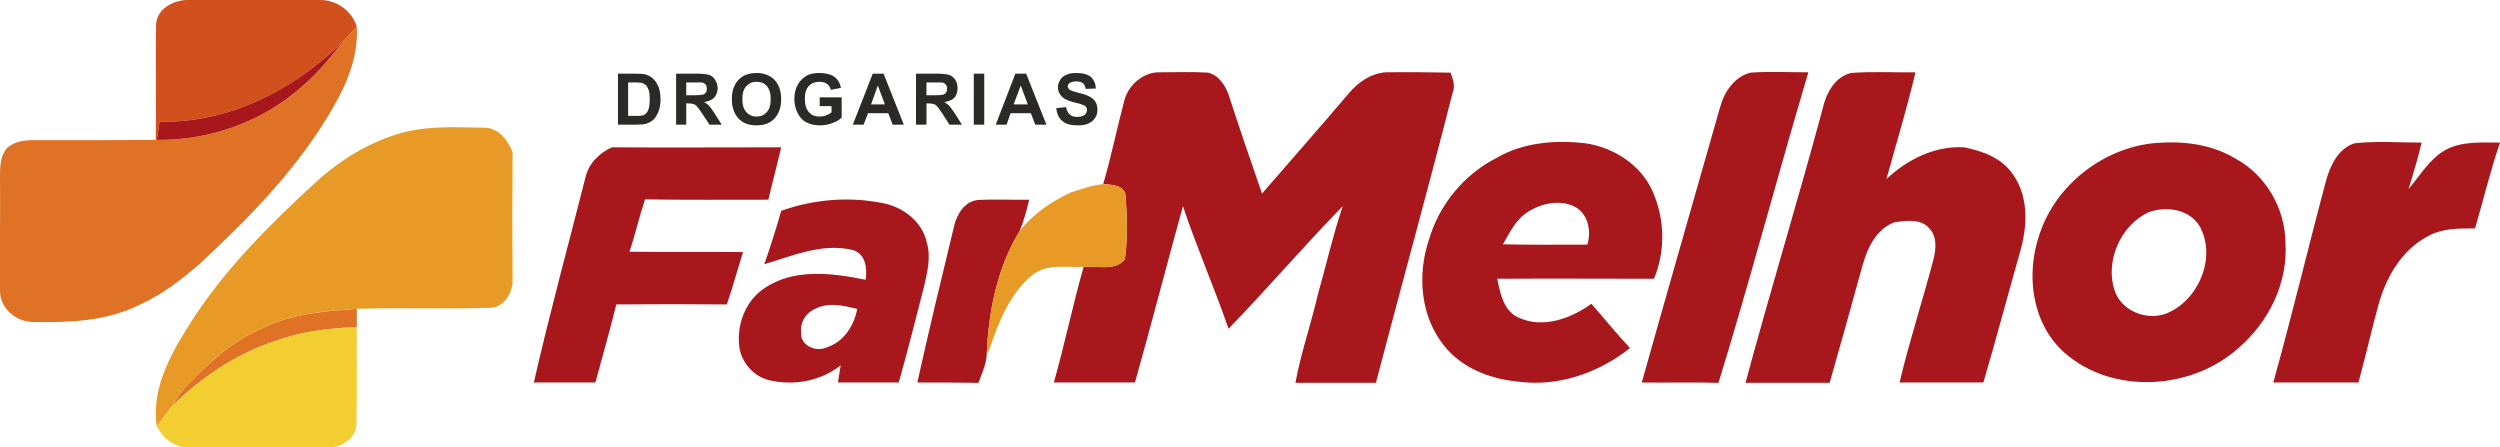 <svg xmlns="http://www.w3.org/2000/svg" viewBox="0 0 739.9 132.4"><path d="M182.9 21.8h5.5c1.3 0 2.2.1 2.9.3.8.3 1.6.7 2.2 1.4.7.7 1.1 1.5 1.5 2.5.3.9.5 2.1.5 3.5 0 1.2-.2 2.3-.5 3.2-.4 1.1-.9 2-1.6 2.7-.5.5-1.3.9-2.1 1.2-.7.2-1.6.3-2.7.3h-5.7V21.8zm3 2.6v9.9h2.3c.8 0 1.4 0 1.8-.1.5-.1.9-.3 1.2-.6.3-.3.6-.8.8-1.5.2-.7.3-1.6.3-2.7 0-1.2-.1-2.1-.3-2.7-.2-.6-.5-1.1-.8-1.5-.4-.3-.9-.6-1.4-.7-.5-.1-1.3-.1-2.5-.1h-1.4zm14.2 12.5V21.8h6.4c1.6 0 2.7.2 3.5.4.7.3 1.3.8 1.7 1.5.4.7.7 1.5.7 2.4 0 1.1-.4 2-1 2.8-.7.7-1.7 1.1-3 1.3.7.4 1.2.8 1.6 1.3.5.5 1 1.3 1.7 2.4l1.9 3H210l-2.2-3.3c-.8-1.2-1.3-1.9-1.6-2.2-.3-.3-.6-.5-.9-.6-.4-.1-.9-.2-1.6-.2h-.6v6.3h-3zm3-8.7h2.3c1.4 0 2.3-.1 2.7-.2.3-.1.6-.3.8-.6.2-.3.3-.7.3-1.1 0-.6-.1-1-.4-1.3-.2-.3-.6-.5-1.1-.6h-4.6v3.8zm13.5 1.2c0-1.5.2-2.8.7-3.8.3-.8.8-1.5 1.4-2.1.6-.6 1.2-1 1.9-1.3 1-.4 2.1-.6 3.3-.6 2.2 0 4 .7 5.3 2 1.3 1.4 2 3.3 2 5.8 0 2.4-.7 4.3-2 5.7-1.3 1.4-3.1 2-5.3 2-2.2 0-4-.6-5.3-2-1.3-1.4-2-3.3-2-5.7zm3.1-.1c0 1.8.4 3 1.2 3.9.8.9 1.8 1.3 3 1.3s2.2-.4 3-1.3c.8-.8 1.2-2.1 1.2-3.9 0-1.7-.4-3-1.2-3.9-.7-.8-1.7-1.2-3-1.2-1.2 0-2.2.4-3 1.3-.8.8-1.2 2.1-1.2 3.8zm22.9 2.1v-2.6h6.5v6c-.6.6-1.5 1.2-2.7 1.6-1.2.5-2.5.7-3.7.7-1.6 0-2.9-.3-4.1-.9-1.2-.7-2.1-1.7-2.6-2.9-.6-1.2-.9-2.5-.9-4 0-1.6.3-3 1-4.2.6-1.2 1.6-2.1 2.8-2.8 1-.5 2.2-.7 3.6-.7 1.9 0 3.4.4 4.4 1.1 1.1.8 1.7 1.9 2 3.3l-3 .6c-.2-.8-.6-1.4-1.2-1.8-.6-.4-1.3-.6-2.2-.6-1.3 0-2.3.4-3.1 1.2-.8.9-1.2 2.1-1.2 3.8 0 1.8.4 3.1 1.2 4 .8.9 1.8 1.3 3.1 1.3.6 0 1.3-.1 1.9-.3.7-.3 1.2-.6 1.7-.9v-1.9h-3.5zm24.9 5.5h-3.3l-1.3-3.4h-6l-1.3 3.4h-3.2l5.9-15.1h3.2l6 15.1zm-5.6-6l-2.1-5.6-2 5.6h4.1zm9.2 6V21.8h6.4c1.6 0 2.8.2 3.5.4.8.3 1.3.8 1.8 1.5.4.7.6 1.5.6 2.4 0 1.1-.3 2-.9 2.8-.7.7-1.7 1.1-3 1.3.6.4 1.2.8 1.6 1.3.4.5 1 1.3 1.7 2.4l1.9 3H281l-2.1-3.3c-.8-1.2-1.4-1.9-1.6-2.2-.3-.3-.6-.5-1-.6-.3-.1-.8-.2-1.5-.2h-.6v6.3h-3.1zm3.1-8.7h2.2c1.5 0 2.4-.1 2.8-.2.3-.1.6-.3.8-.6.2-.3.3-.7.3-1.1 0-.6-.1-1-.4-1.3-.3-.3-.6-.5-1.1-.6h-4.6v3.8zm14 8.7V21.8h3.1v15.1h-3.1zm21.5 0h-3.3l-1.3-3.4h-6l-1.2 3.4h-3.2l5.8-15.1h3.2l6 15.1zm-5.5-6l-2.1-5.6-2.1 5.6h4.2zm8.4 1.1l2.9-.3c.2 1 .6 1.7 1.1 2.2.6.5 1.3.7 2.2.7 1 0 1.7-.2 2.2-.6.5-.4.7-.9.7-1.5 0-.3-.1-.6-.3-.9-.2-.2-.5-.5-1.1-.6-.3-.2-1.1-.4-2.4-.7-1.6-.4-2.7-.9-3.4-1.5-.9-.8-1.4-1.8-1.4-3 0-.8.3-1.5.7-2.2.4-.6 1-1.2 1.9-1.5.8-.4 1.8-.5 2.9-.5 1.9 0 3.3.4 4.3 1.2.9.9 1.4 2 1.4 3.4l-3 .1c-.1-.8-.4-1.4-.8-1.7-.4-.3-1.1-.5-1.9-.5-.9 0-1.6.2-2.1.5-.3.3-.5.6-.5 1 0 .3.2.6.5.9.4.3 1.3.6 2.8 1 1.4.3 2.5.7 3.2 1.1.7.4 1.3.9 1.7 1.5.4.7.6 1.5.6 2.4 0 .9-.2 1.7-.7 2.4-.5.8-1.2 1.3-2.1 1.7-.8.4-1.9.5-3.2.5-1.9 0-3.4-.4-4.4-1.3-1-.8-1.6-2.1-1.8-3.8z" fill="#2b2a29"></path><path d="M46.2 7.5c0-4.9 5.3-7.6 9.6-7.5h39c4.9 0 9.4 3.3 10.8 7.9l-3.9 4.2C87.3 26.4 67.9 36.5 47.2 36c-.2 1.8-.5 3.6-.8 5.4h-.3c.2-11.3-.1-22.6.1-33.9z" fill="#d1501e"></path><path d="M101.7 12.1l3.9-4.2c.5 8.7-2.9 16.9-7.2 24.2-10 17.4-24.2 31.9-38.8 45.5-5.6 5-11.6 9.6-18.5 12.7-9.5 4.7-20.4 5.2-30.8 5-5.1.2-10.2-3.7-10.3-9-.1-11.5.1-23 0-34.6 0-2.7.2-5.9 2.2-8 2.2-1.9 5.3-2.3 8.1-2.2 12 0 23.9 0 35.8-.1h.3c15.7.2 31.5-5.4 43.2-16 4.6-3.9 8.3-8.6 12.1-13.3zm-23.9 85c8.6-4.3 18.3-5 27.8-5.7v5.4c-8.1.3-16.2 1.3-23.8 4-11.8 3.8-22.2 10.9-31 19.5 1.2-1.9 2.3-3.8 3.8-5.4 6.7-7.1 14-14 23.2-17.8z" fill="#df7225"></path><path d="M47.2 36c20.7.5 40.1-9.6 54.5-23.9-3.8 4.7-7.5 9.4-12.1 13.3-11.7 10.6-27.5 16.2-43.2 16 .3-1.8.6-3.6.8-5.4zm285.6-6.4c1.3-4.7 5.8-8.4 10.7-8.2 4.7 0 9.4-.2 14.1.1 3.3.9 5.3 4.1 6.2 7.1 3.1 9.6 6.4 19.1 9.7 28.7 8.6-9.9 17.3-19.8 25.8-29.8 2.7-3.2 6.5-5.8 10.8-6.1 6.4-.1 12.8 0 19.2.1.7 1.9 1.5 4 .6 6-7.3 28.7-15.2 57.2-22.7 85.8h-23.8c1.6-8.8 4.6-17.3 6.6-26 2.5-8.8 4.5-17.7 7.4-26.3-11.5 11.8-22.3 24.4-33.8 36.3-4.2-12.2-9.4-24-13.5-36.3-4.8 17.4-9.3 34.8-14.2 52.2h-24c3.2-11.3 5.6-22.9 8.8-34.2 4-.4 9.3 1.3 12.2-2.2.9-6.3.7-12.8.2-19.1-.5-3-4.2-3-6.6-3.2 2.4-8.2 4.1-16.7 6.3-24.9zM509 32c1.2-4.6 4.2-9.3 9.1-10.5 5.7-.4 11.4-.1 17.1-.1-9.1 30.5-17.2 61.4-26.6 91.9-7.5-.2-15.1 0-22.7-.1 7.6-27.1 15.4-54.1 23.1-81.2zm30.4.3c1-4.5 3.5-9.5 8.4-10.7 6.4-.5 12.7-.1 19.1-.2-2.5 10.6-5.7 21.1-8.6 31.6 6.2-5.8 14.3-9.9 23-9.4 5.5 1.1 11.3 3.2 14.5 8.1 4.8 6.8 4.2 15.8 1.9 23.4-3.6 12.7-7 25.5-10.7 38.1h-24.8c2.9-12.3 6.9-24.4 10.1-36.7.7-3 1-6.5-1.3-8.9-2.5-3-7-2.3-10.4-1.8-6.2 2.4-8.5 9.2-10 15-3 10.9-6 21.7-9.1 32.5h-24.9c7.3-27.1 15.5-53.9 22.8-81zm98.9 10c8-.6 16.4.4 23.4 4.7 8.9 4.8 14.6 14.7 14.7 24.8.8 11.9-5 23.6-13.9 31.2-13.9 12.5-37.4 13.9-51.6 1.3-9.6-8.6-11.4-23.2-7.3-34.9 4.8-14.8 19.2-25.9 34.7-27.1zm-2.4 20.5c-8.3 3.9-12.9 14.4-10.1 23.1 2 6.1 9.4 9.1 15.3 6.9 9.4-3.7 14.9-16.3 10.1-25.5-2.9-5.4-10-6.4-15.3-4.5zm52.7-10c1.3-4.3 3.7-9 8.3-10.4 6.6-.7 13.2-.2 19.8-.2-1.1 4.7-2.5 9.3-3.9 13.8 3.4-4 6.2-8.9 10.9-11.6 5-2.7 10.8-2.2 16.2-2.2-2.9 8.4-4.9 17-7.4 25.4-4.8 0-9.8-.1-14.1 2.4-7.7 4.1-12.3 12.2-14.5 20.3-2.1 7.6-3.8 15.3-5.9 22.9h-25.2c5.6-20 10.4-40.3 15.8-60.4zM443 46.7c7.9-4.6 17.3-5.3 26.2-4.3 8.3 1.2 16.3 6.3 19.8 14 3.7 8.2 4 17.8.5 26.1-15.5 0-31-.1-46.4 0 .9 4.2 1.8 9.3 6.1 11.4 7.3 3.5 15.7.4 21.8-4 3.8 4.4 7.5 8.9 11.4 13.1-9.4 7.5-21.5 11.6-33.5 9.9-8.1-.8-16.4-4.1-21.5-10.6-7-8.6-8-21-4.5-31.3 3-10.4 10.4-19.4 20.1-24.3zm9.2 16c-3.5 2.2-5.4 6.1-7.4 9.6 8.3.2 16.7.1 25 .1 1.2-3.9.3-8.9-3.5-11.1-4.4-2.4-10-1.2-14.1 1.4zm-279-9.9c.9-4.3 4.1-7.5 7.9-9.2 16.7.1 33.4 0 50.1 0-1.2 5.2-2.6 10.3-3.8 15.5-12.2 0-24.4.1-36.5-.1-1.7 5.1-2.9 10.4-4.6 15.5 11.2.1 22.4 0 33.6.1-1.6 5.1-3 10.3-4.8 15.5-10.9-.1-21.8-.1-32.7 0-1.9 7.7-4.1 15.4-6.2 23.1H158c4.6-20.2 10.1-40.3 15.2-60.4zm109.1 14.4c.8-3.6 3-7.5 7-8 5.1-.3 10.2 0 15.3-.1-.8 3.2-1.6 6.4-2.9 9.4-6.7 11-9.2 24.1-9.7 36.8-.2 2.8-1.5 5.3-2.4 8-6.1-.1-12.1-.1-18.1-.1 3.4-15.4 7.1-30.7 10.8-46zm-51.1-4.8c9.5-3.4 20-4.3 30-2.3 6 1.1 11.8 5.5 13.1 11.7 1.3 4.4.1 9-.9 13.3-2.4 9.4-4.8 18.8-7.4 28.1h-18c.3-1.7.5-3.4.8-5.1-5.7 4.6-13.7 6.1-20.8 4.5-4.5-.9-8.2-4.8-9.1-9.3-1.1-6.6 1.5-14.1 7.2-17.9 8.8-6.1 20.2-4.6 30.1-2.6.5-3.4 0-7.7-3.8-8.8-9-2.2-17.8 1.7-26.2 4.2 1.8-5.2 3.5-10.4 5-15.8zm10.5 28.8c-3 1.1-5 4.1-4.6 7.3-.3 3.8 4.5 5.8 7.6 4.3 5-1.6 8.1-6.4 9-11.4-3.9-.9-8.2-2-12-.2z" fill="#a8171b"></path><path d="M118.6 39.4c8.2-2.3 16.7-1.7 25.1-1.6 4 .2 6.6 3.8 8 7.2-.1 13-.1 26 0 39.1-.7 3.5-2.9 7-6.9 7-13.1.4-26.2-.1-39.2.3-9.5.7-19.2 1.4-27.8 5.7-9.2 3.8-16.5 10.7-23.2 17.8-1.5 1.6-2.6 3.5-3.8 5.4-1.4 1.9-2.9 3.9-4.4 5.9-1.8-12.1 5.1-23.1 11.3-32.7 9.9-14.9 22.7-27.6 35.8-39.6 7.2-6.6 15.7-11.8 25.1-14.5zM316.8 57c3.2-1 6.4-2.2 9.7-2.5 2.4.2 6.1.2 6.6 3.2.5 6.3.7 12.8-.2 19.1-2.9 3.5-8.2 1.8-12.2 2.2-5.1.2-11-1.1-15.3 2.5-6.2 5.1-9.4 12.8-12 20.2-.4 1.2-.9 2.4-1.4 3.6.5-12.7 3-25.8 9.7-36.8 3.9-5.1 9.4-8.8 15.1-11.5z" fill="#e79a25"></path><path d="M81.8 100.8c7.6-2.7 15.7-3.7 23.8-4-.1 9.4.1 18.9-.1 28.3.2 4.4-4.4 7.6-8.6 7.3h-41c-4.1.2-7.7-2.7-9.5-6.2 1.5-2 3-4 4.4-5.9 8.8-8.6 19.2-15.7 31-19.5z" fill="#f2ce30"></path></svg>